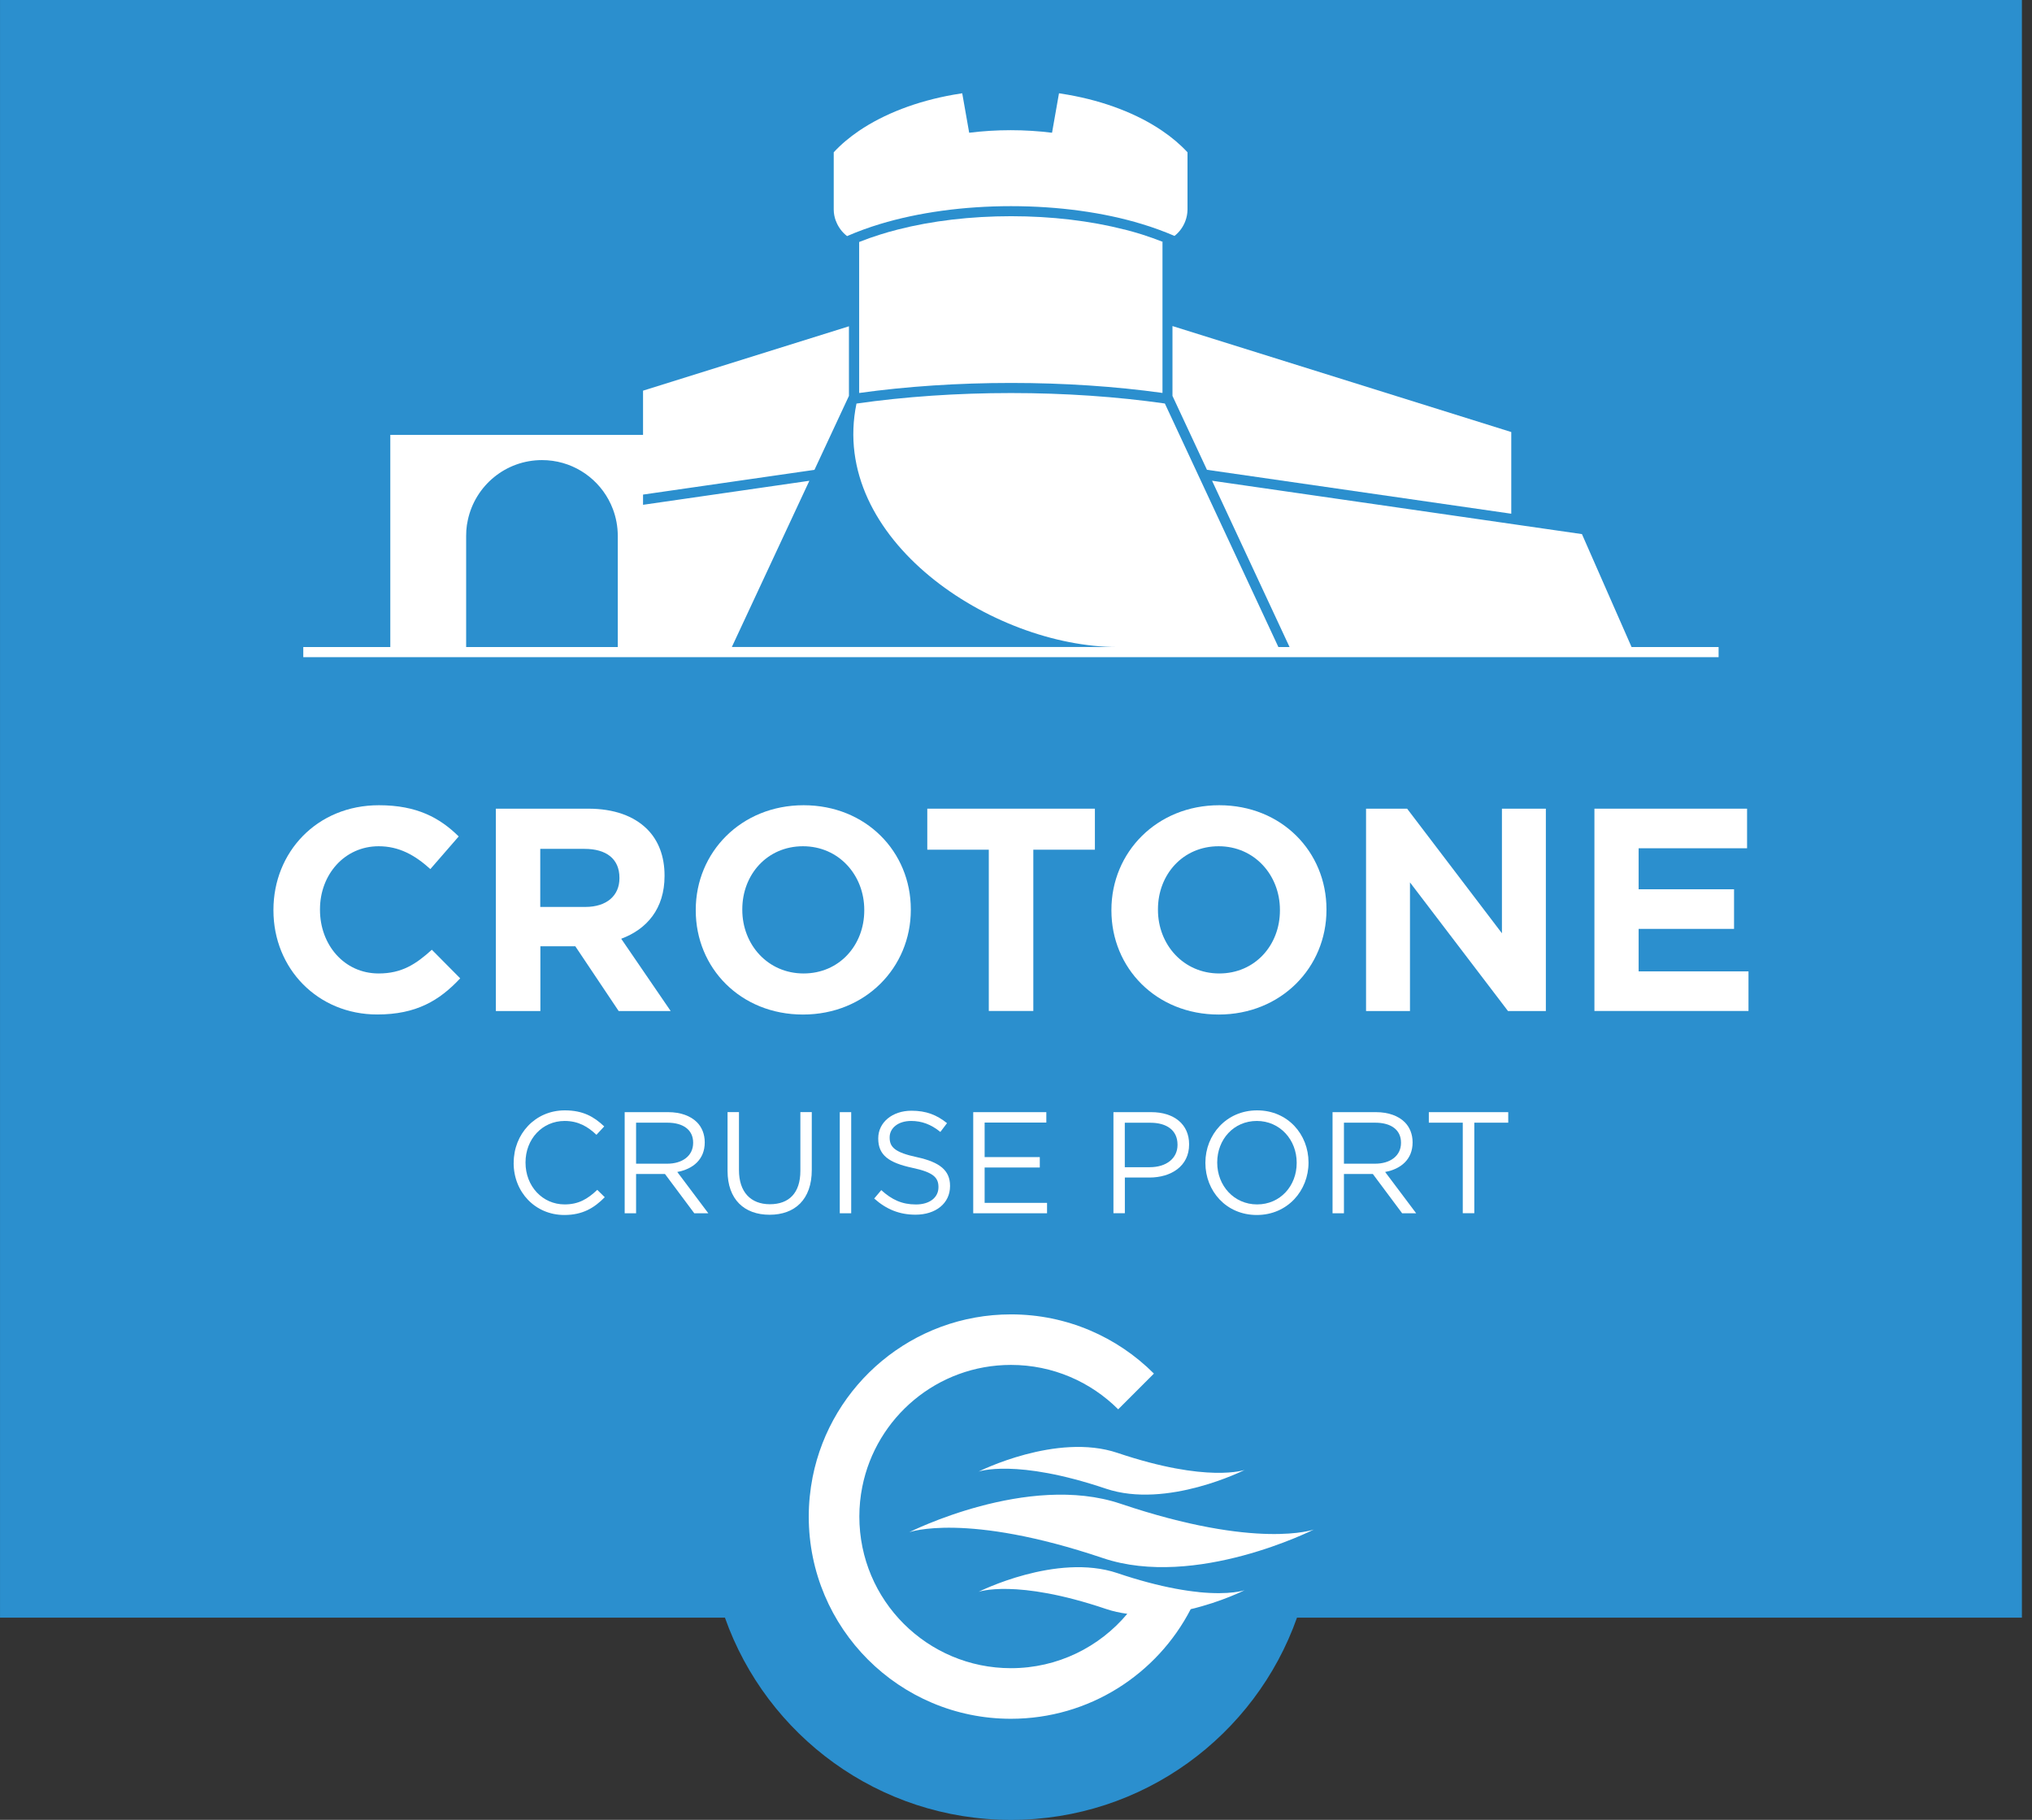 <svg width="201" height="180" viewBox="0 0 201 180" fill="none" xmlns="http://www.w3.org/2000/svg">
<rect x="0" y="0" width="201" height="180" fill="#333333" stroke="none"/>
<g clip-path="url(#clip0_5126_25470)">
<path d="M200.002 0.001H0.002V160.002H71.709C75.825 171.656 86.938 180.005 100.002 180.005C113.066 180.005 124.173 171.656 128.295 160.002H200.002V0.001Z" fill="#2B8FCE"/>
<path d="M27.048 90.052V89.994C27.048 84.302 31.334 79.645 37.484 79.645C41.259 79.645 43.517 80.904 45.374 82.732L42.57 85.96C41.024 84.561 39.454 83.702 37.455 83.702C34.08 83.702 31.652 86.507 31.652 89.935V89.994C31.652 93.427 34.027 96.285 37.455 96.285C39.742 96.285 41.141 95.368 42.717 93.939L45.522 96.767C43.464 98.966 41.176 100.342 37.314 100.342C31.422 100.342 27.048 95.797 27.048 90.046V90.052Z" fill="white"/>
<path d="M49.037 79.986H58.186C60.732 79.986 62.701 80.704 64.018 82.015C65.135 83.132 65.735 84.702 65.735 86.589V86.648C65.735 89.876 63.989 91.91 61.449 92.851L66.341 100H61.196L56.91 93.598H53.453V100H49.049V79.986H49.037ZM57.898 89.705C60.044 89.705 61.273 88.559 61.273 86.877V86.818C61.273 84.931 59.956 83.961 57.815 83.961H53.441V89.705H57.904H57.898Z" fill="white"/>
<path d="M68.822 90.052V89.994C68.822 84.302 73.308 79.645 79.488 79.645C85.667 79.645 90.095 84.249 90.095 89.941V89.999C90.095 95.691 85.609 100.348 79.429 100.348C73.25 100.348 68.822 95.744 68.822 90.052ZM85.491 90.052V89.994C85.491 86.56 82.974 83.702 79.429 83.702C75.884 83.702 73.426 86.507 73.426 89.935V89.994C73.426 93.427 75.942 96.285 79.488 96.285C83.033 96.285 85.491 93.48 85.491 90.052Z" fill="white"/>
<path d="M97.815 84.043H91.724V79.986H108.304V84.043H102.213V99.995H97.809V84.043H97.815Z" fill="white"/>
<path d="M109.938 90.052V89.994C109.938 84.302 114.425 79.645 120.604 79.645C126.783 79.645 131.211 84.249 131.211 89.941V89.999C131.211 95.691 126.725 100.348 120.545 100.348C114.366 100.348 109.938 95.744 109.938 90.052ZM126.607 90.052V89.994C126.607 86.56 124.091 83.702 120.545 83.702C117 83.702 114.542 86.507 114.542 89.935V89.994C114.542 93.427 117.059 96.285 120.604 96.285C124.149 96.285 126.607 93.48 126.607 90.052Z" fill="white"/>
<path d="M135.126 79.986H139.189L148.567 92.31V79.986H152.912V100H149.166L139.471 87.277V100H135.126V79.986Z" fill="white"/>
<path d="M157.716 79.986H172.815V83.902H162.09V87.959H171.527V91.875H162.09V96.079H172.956V99.995H157.716V79.981V79.986Z" fill="white"/>
<path d="M50.813 115.03V115C50.813 112.172 52.93 109.826 55.87 109.826C57.687 109.826 58.769 110.467 59.768 111.414L58.998 112.243C58.157 111.443 57.211 110.873 55.852 110.873C53.636 110.873 51.983 112.672 51.983 114.971V115C51.983 117.317 53.653 119.128 55.852 119.128C57.222 119.128 58.122 118.599 59.08 117.687L59.821 118.416C58.78 119.475 57.634 120.174 55.823 120.174C52.936 120.174 50.808 117.905 50.808 115.03H50.813Z" fill="white"/>
<path d="M61.797 110.003H66.095C67.324 110.003 68.311 110.373 68.941 111.002C69.429 111.49 69.711 112.19 69.711 112.972V113.002C69.711 114.66 68.57 115.63 66.995 115.918L70.064 120.004H68.676L65.777 116.118H62.92V120.004H61.791V110.003H61.797ZM65.995 115.101C67.494 115.101 68.564 114.33 68.564 113.043V113.013C68.564 111.784 67.624 111.044 66.007 111.044H62.92V115.101H65.989H65.995Z" fill="white"/>
<path d="M71.968 115.812V109.997H73.097V115.741C73.097 117.899 74.255 119.11 76.154 119.11C78.053 119.11 79.17 117.993 79.17 115.812V109.997H80.299V115.724C80.299 118.64 78.629 120.151 76.125 120.151C73.62 120.151 71.968 118.634 71.968 115.806V115.812Z" fill="white"/>
<path d="M83.069 110.003H84.198V120.004H83.069V110.003Z" fill="white"/>
<path d="M86.474 118.545L87.173 117.716C88.214 118.657 89.213 119.133 90.601 119.133C91.989 119.133 92.829 118.422 92.829 117.434V117.405C92.829 116.476 92.33 115.947 90.231 115.506C87.932 115.006 86.873 114.265 86.873 112.619V112.589C86.873 111.02 88.261 109.861 90.16 109.861C91.618 109.861 92.659 110.273 93.676 111.09L93.018 111.96C92.089 111.202 91.16 110.873 90.131 110.873C88.831 110.873 88.002 111.584 88.002 112.49V112.519C88.002 113.46 88.514 113.989 90.719 114.459C92.947 114.947 93.976 115.759 93.976 117.287V117.317C93.976 119.033 92.547 120.145 90.56 120.145C88.972 120.145 87.673 119.616 86.474 118.545Z" fill="white"/>
<path d="M96.274 110.003H103.5V111.032H97.397V114.448H102.854V115.477H97.397V118.975H103.571V120.004H96.269V110.003H96.274Z" fill="white"/>
<path d="M110.133 110.003H113.878C116.136 110.003 117.623 111.202 117.623 113.172V113.201C117.623 115.359 115.824 116.47 113.696 116.47H111.268V119.998H110.139V109.997L110.133 110.003ZM113.731 115.447C115.389 115.447 116.477 114.56 116.477 113.248V113.219C116.477 111.79 115.407 111.05 113.79 111.05H111.262V115.447H113.731Z" fill="white"/>
<path d="M119.234 115.03V115C119.234 112.243 121.304 109.826 124.35 109.826C127.395 109.826 129.435 112.213 129.435 114.971V115C129.435 117.758 127.366 120.174 124.32 120.174C121.275 120.174 119.234 117.787 119.234 115.03ZM128.265 115.03V115C128.265 112.731 126.607 110.873 124.32 110.873C122.033 110.873 120.404 112.701 120.404 114.971V115C120.404 117.27 122.062 119.128 124.35 119.128C126.637 119.128 128.265 117.299 128.265 115.03Z" fill="white"/>
<path d="M131.816 110.003H136.114C137.343 110.003 138.331 110.373 138.96 111.002C139.448 111.49 139.73 112.19 139.73 112.972V113.002C139.73 114.66 138.59 115.63 137.014 115.918L140.083 120.004H138.696L135.797 116.118H132.939V120.004H131.811V110.003H131.816ZM136.014 115.101C137.514 115.101 138.584 114.33 138.584 113.043V113.013C138.584 111.784 137.643 111.044 136.026 111.044H132.939V115.101H136.009H136.014Z" fill="white"/>
<path d="M144.693 111.044H141.336V110.003H149.191V111.044H145.834V119.998H144.693V111.044Z" fill="white"/>
<path fill-rule="evenodd" clip-rule="evenodd" d="M89.948 151.548C89.948 151.548 101.66 145.639 110.838 148.732C124.414 153.312 129.965 151.283 129.965 151.283C129.965 151.283 118.27 157.204 109.098 154.111C95.522 149.531 89.954 151.548 89.954 151.548H89.948Z" fill="white"/>
<path fill-rule="evenodd" clip-rule="evenodd" d="M96.792 145.557C96.792 145.557 104.5 141.67 110.538 143.704C119.47 146.715 123.127 145.386 123.127 145.386C123.127 145.386 115.43 149.278 109.392 147.244C100.461 144.234 96.792 145.557 96.792 145.557Z" fill="white"/>
<path d="M118.558 157.468C117.212 157.333 115.542 157.045 113.52 156.504C112.596 156.257 111.609 155.963 110.539 155.599C104.5 153.564 96.792 157.451 96.792 157.451C96.792 157.451 100.461 156.122 109.392 159.138C110.08 159.373 110.791 159.526 111.509 159.62C108.757 162.907 104.624 165 100.002 165C95.863 165 92.112 163.319 89.396 160.608C86.679 157.892 85.004 154.146 85.004 150.001C85.004 149.002 85.103 148.02 85.292 147.073C86.656 140.188 92.723 135.003 100.002 135.003C104.142 135.003 107.893 136.684 110.609 139.395L114.143 135.861C110.521 132.239 105.523 130.005 100.002 130.005C90.295 130.005 82.199 136.925 80.382 146.103C80.135 147.367 80 148.673 80 150.007C80 155.528 82.24 160.532 85.856 164.148C89.478 167.769 94.475 170.004 99.996 170.004C107.74 170.004 114.454 165.6 117.782 159.162C120.834 158.439 123.115 157.286 123.115 157.286C123.115 157.286 121.722 157.792 118.552 157.474L118.558 157.468Z" fill="white"/>
<path d="M161.391 64L156.482 52.828L119.893 47.549L127.56 64H126.455L115.225 39.911C110.497 39.235 105.341 38.876 100.008 38.876C94.675 38.876 89.466 39.235 84.721 39.917C81.952 53.305 98.15 63.994 110.527 63.994H72.392L80.059 47.554L63.608 49.93V48.919L80.564 46.473L83.975 39.158V32.273L63.608 38.641V43.015H38.608V64H30V64.999H169.999V64H161.391ZM46.11 64V53.011C46.11 52.823 46.116 52.64 46.128 52.452C46.151 52.099 46.204 51.758 46.281 51.417C47.01 48.037 50.014 45.508 53.612 45.508C56.452 45.508 58.922 47.084 60.192 49.412C60.362 49.718 60.503 50.036 60.627 50.359C60.938 51.182 61.109 52.076 61.109 53.011V64H46.11Z" fill="white"/>
<path d="M82.681 21.837C82.899 22.437 83.287 22.966 83.793 23.354C83.828 23.337 83.863 23.319 83.898 23.307C84.386 23.096 84.898 22.89 85.421 22.702C85.945 22.508 86.491 22.331 87.044 22.161C90.831 21.014 95.311 20.391 100.003 20.391C104.695 20.391 109.181 21.008 112.961 22.161C113.52 22.331 114.061 22.508 114.584 22.702C115.107 22.89 115.619 23.096 116.113 23.307C116.136 23.319 116.154 23.331 116.177 23.337C116.665 22.954 117.036 22.443 117.253 21.861C117.383 21.514 117.459 21.132 117.465 20.744C117.465 20.72 117.465 20.703 117.465 20.679V15.064C116.759 14.3 115.919 13.588 114.966 12.941C112.509 11.266 109.281 10.008 105.618 9.367C105.33 9.314 105.047 9.267 104.753 9.226L104.065 13.13C102.743 12.965 101.373 12.877 99.967 12.877C98.562 12.877 97.192 12.965 95.869 13.13L95.181 9.226C94.893 9.267 94.605 9.314 94.317 9.367C90.654 10.014 87.432 11.272 84.969 12.941C84.016 13.588 83.175 14.3 82.47 15.064V20.679C82.47 20.679 82.47 20.708 82.47 20.72C82.47 21.108 82.546 21.485 82.67 21.831L82.681 21.837Z" fill="white"/>
<path d="M111.215 22.702C107.858 21.843 104.019 21.385 100.015 21.385C96.011 21.385 92.171 21.843 88.814 22.702C88.208 22.855 87.626 23.019 87.056 23.202C86.339 23.425 85.645 23.672 84.986 23.936V38.871C89.672 38.218 94.764 37.877 100.02 37.877C105.277 37.877 110.321 38.218 114.99 38.865V23.936C114.99 23.936 115.013 23.925 115.025 23.925C114.373 23.666 113.69 23.425 112.979 23.196C112.409 23.019 111.821 22.849 111.221 22.696L111.215 22.702Z" fill="white"/>
<path d="M115.978 39.158L119.388 46.467L149.491 50.812V42.733L115.978 32.25V39.158Z" fill="white"/>
</g>
<defs>
<clipPath id="clip0_5126_25470">
<rect width="200" height="179.998" fill="white" transform="translate(0.002 0.001)"/>
</clipPath>
</defs>
</svg>
